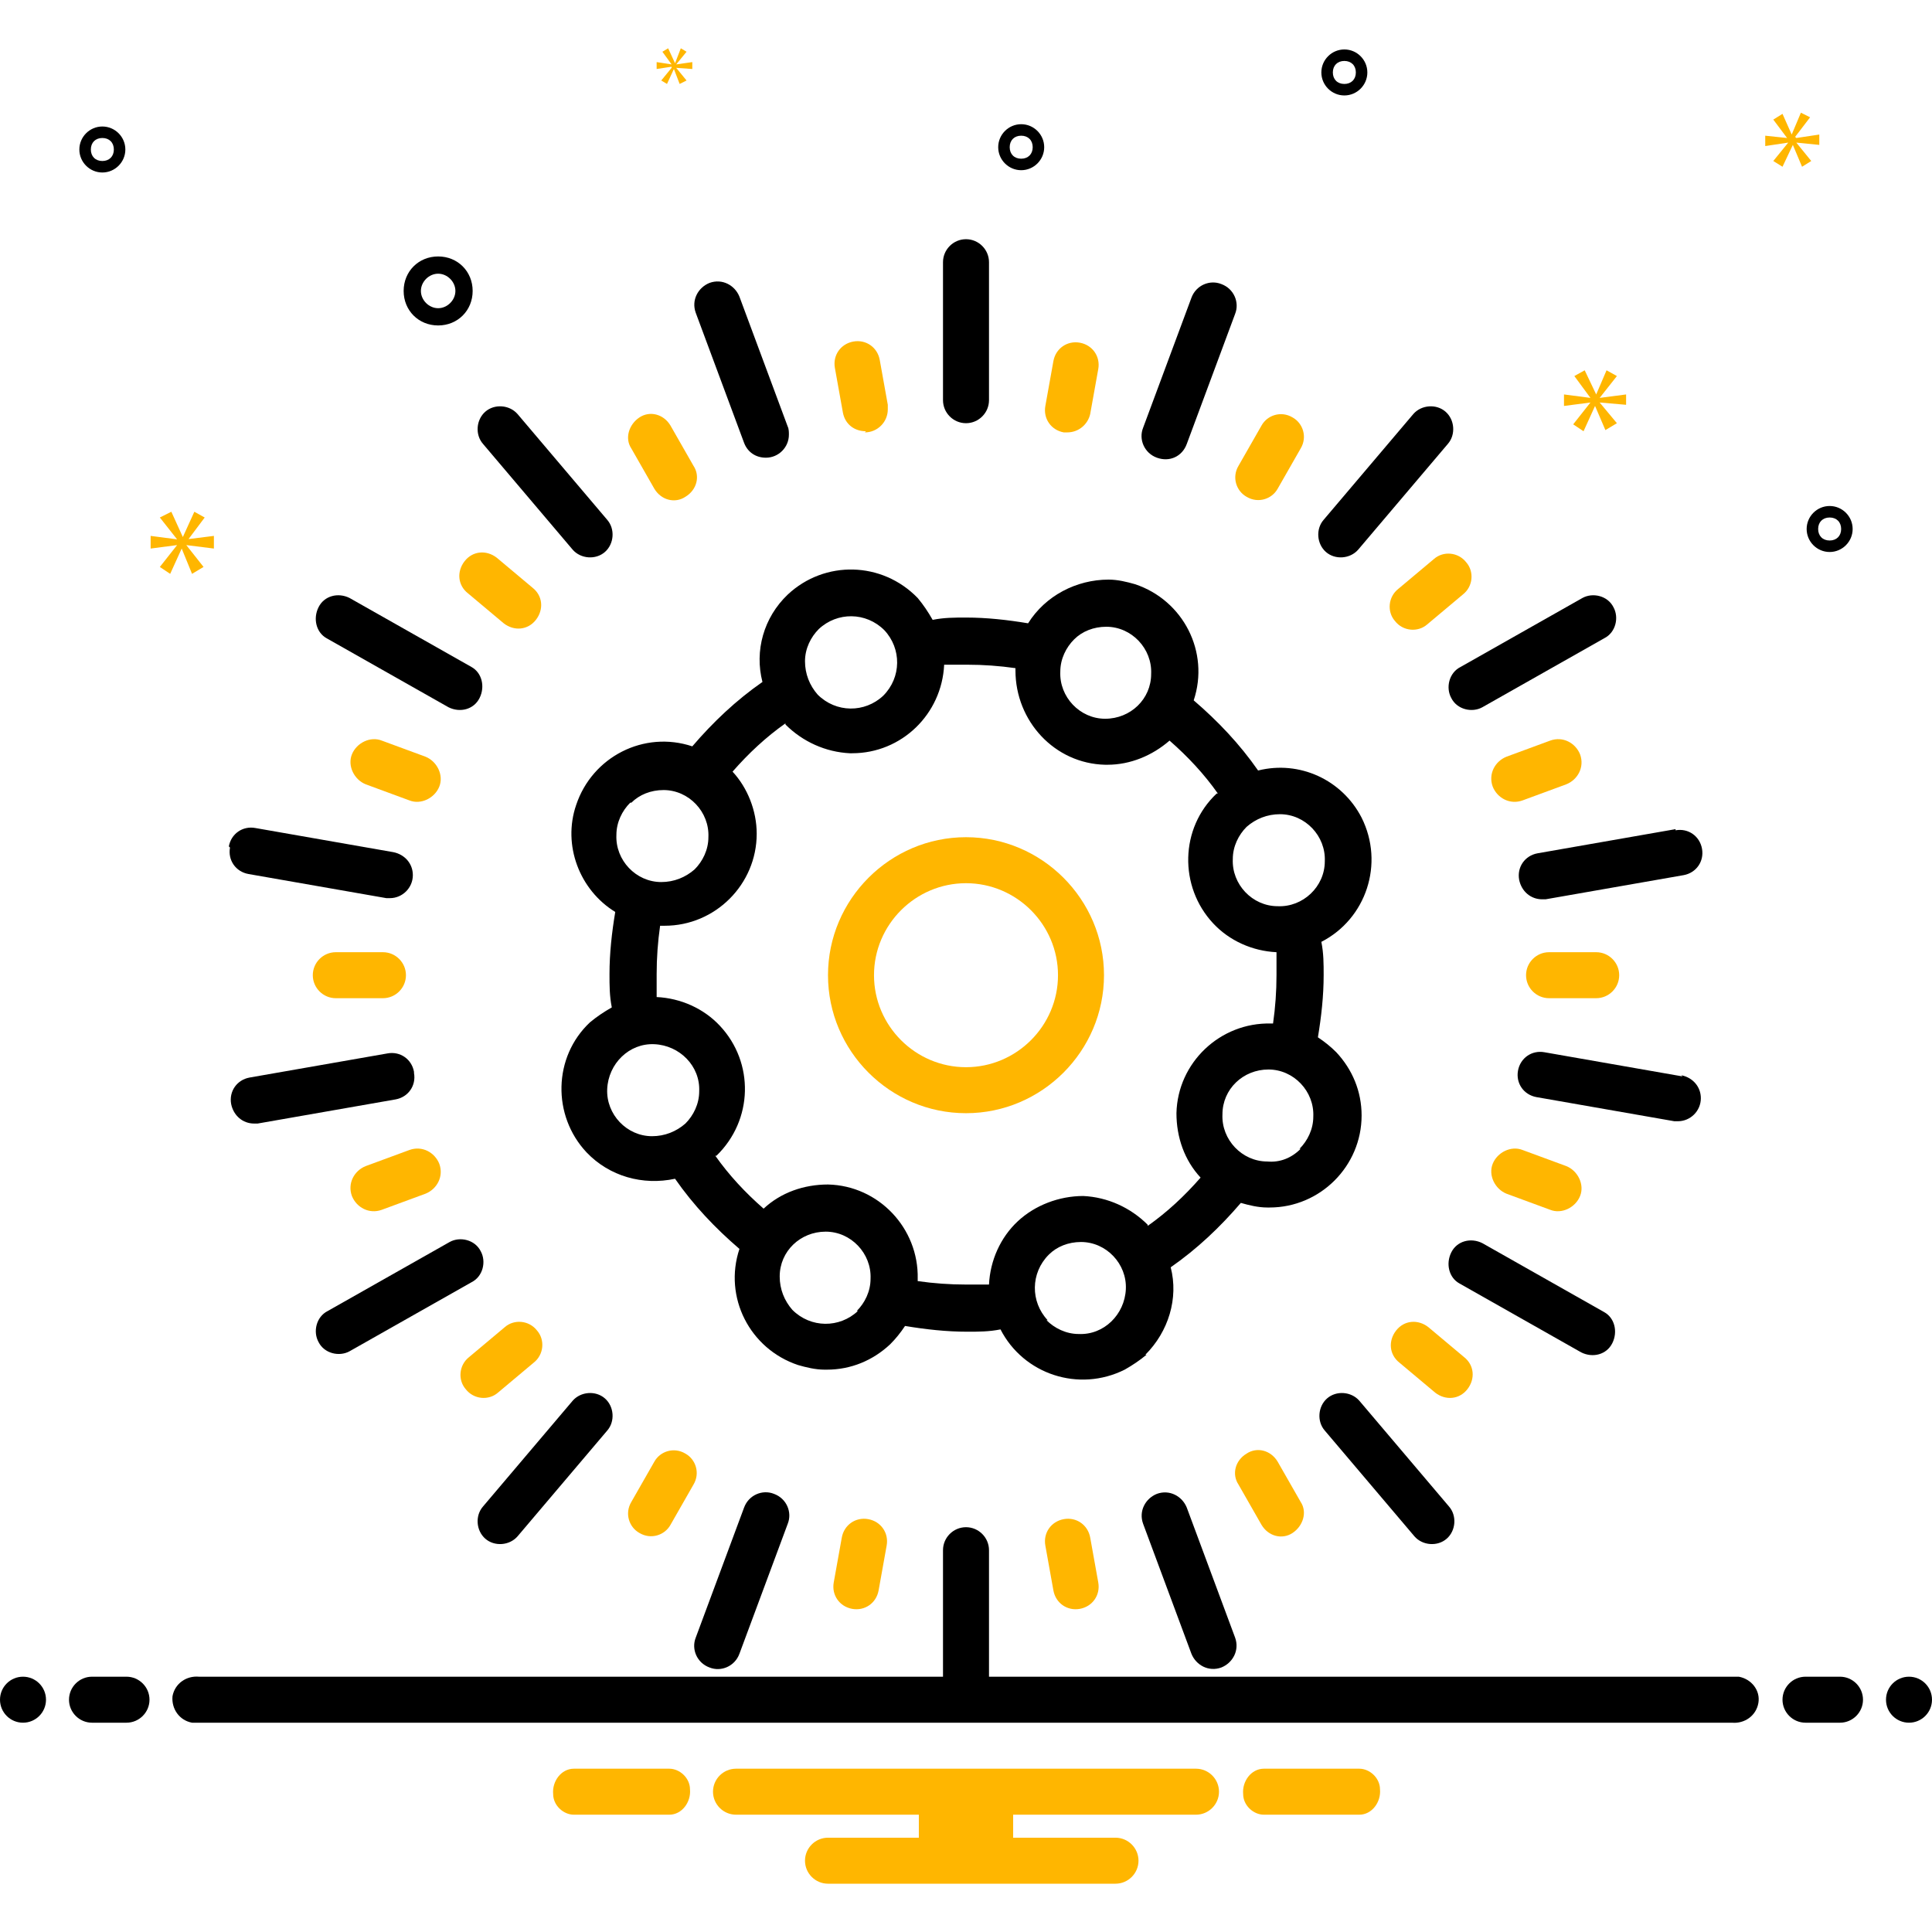 <?xml version="1.0" encoding="UTF-8"?>
<svg id="Layer_1" xmlns="http://www.w3.org/2000/svg" version="1.1" viewBox="0 0 168 168">
  <!-- Generator: Adobe Illustrator 29.2.1, SVG Export Plug-In . SVG Version: 2.1.0 Build 116)  -->
  <defs>
    <style>
      .st0 {
        fill: #ffb600;
      }
    </style>
  </defs>
  <path d="M99.6,117.8c2-2,2.9-4.9,2.2-7.6,2.3-1.6,4.3-3.5,6.1-5.6.7.2,1.5.4,2.3.4,0,0,.1,0,.2,0,4.4,0,8-3.6,8-8,0-2.1-.8-4-2.2-5.5-.5-.5-1-.9-1.6-1.3.3-1.8.5-3.6.5-5.4,0-1,0-1.9-.2-2.9,3.9-2,5.5-6.8,3.5-10.8-1.7-3.3-5.4-5-9-4.1-1.6-2.3-3.5-4.3-5.6-6.1,1.4-4.2-.9-8.7-5.1-10.1-.7-.2-1.5-.4-2.3-.4-2.8,0-5.5,1.4-7,3.8-1.8-.3-3.6-.5-5.4-.5-1,0-1.9,0-2.9.2-.4-.7-.8-1.3-1.3-1.9h0c-3.1-3.2-8.1-3.3-11.3-.3-2.1,2-2.9,4.9-2.2,7.6-2.3,1.6-4.3,3.5-6.1,5.6-4.2-1.4-8.7.9-10.1,5.1-1.2,3.5.3,7.4,3.4,9.3-.3,1.8-.5,3.6-.5,5.4,0,1,0,1.9.2,2.9-.7.4-1.3.8-1.9,1.3h0c-3.2,3-3.3,8.1-.3,11.3,2,2.1,4.9,2.9,7.7,2.3,1.6,2.3,3.5,4.3,5.6,6.1-1.4,4.2.9,8.7,5.1,10.1.7.2,1.5.4,2.3.4,0,0,.1,0,.2,0,2.1,0,4-.8,5.5-2.2.5-.5.9-1,1.3-1.6,1.8.3,3.6.5,5.4.5,1,0,1.9,0,2.9-.2,2,3.9,6.8,5.5,10.8,3.5.7-.4,1.3-.8,1.9-1.3ZM113.1,99.9c-.8.8-1.8,1.2-2.9,1.1-2.2,0-4-1.9-3.9-4.1,0-2.2,1.8-3.9,4-3.9,0,0,0,0,0,0,2.2,0,4,1.9,3.9,4.1,0,1.1-.5,2.1-1.2,2.8h0ZM108.4,71.9c.8-.7,1.8-1.1,2.9-1.1,2.2,0,4,1.9,3.9,4.1,0,2.2-1.9,4-4.1,3.9-2.2,0-4-1.9-3.9-4.1,0-1.1.5-2.1,1.2-2.8ZM93.4,55.6c.7-.7,1.7-1.1,2.8-1.1,0,0,0,0,0,0,2.2,0,4,1.9,3.9,4.1,0,2.2-1.8,3.9-4,3.9,0,0,0,0,0,0-2.2,0-4-1.9-3.9-4.1,0-1.1.5-2.1,1.2-2.8h0ZM71.2,54.7c1.6-1.5,4.1-1.5,5.7.1,1.5,1.6,1.5,4.1-.1,5.7-1.6,1.5-4.1,1.5-5.7-.1-.7-.8-1.1-1.8-1.1-2.9,0-1.1.5-2.1,1.2-2.8ZM54.9,69.8c.7-.7,1.7-1.1,2.8-1.1,0,0,0,0,0,0,2.2,0,4,1.9,3.9,4.1,0,1.1-.5,2.1-1.2,2.8-.8.7-1.8,1.1-2.9,1.1-2.2,0-4-1.9-3.9-4.1,0-1.1.5-2.1,1.2-2.8h0ZM59.6,97.7c-.8.7-1.8,1.1-2.9,1.1-2.2,0-4-1.9-3.9-4.1s1.9-4,4.1-3.9,4,1.9,3.9,4.1c0,1.1-.5,2.1-1.2,2.8ZM74.6,114c-1.6,1.5-4.1,1.5-5.7-.1-.7-.8-1.1-1.8-1.1-2.9h0c0-2.2,1.8-3.9,4-3.9,0,0,0,0,0,0,2.2,0,4,1.9,3.9,4.1,0,1.1-.5,2.1-1.2,2.8ZM86,111.7c-.7,0-1.4,0-2,0-1.4,0-2.8-.1-4.2-.3,0,0,0-.1,0-.2.1-4.4-3.4-8.1-7.8-8.2-2.1,0-4.1.7-5.6,2.1-1.6-1.4-3-2.9-4.2-4.6,0,0,0,0,.1,0,3.2-3.1,3.3-8.1.3-11.3-1.4-1.5-3.4-2.4-5.5-2.5,0-.7,0-1.4,0-2,0-1.4.1-2.8.3-4.2,0,0,.1,0,.2,0,0,0,.1,0,.2,0,4.4,0,8-3.6,8-8,0-2-.8-4-2.1-5.4,1.4-1.6,2.9-3,4.6-4.2,0,0,0,0,0,.1,1.5,1.5,3.5,2.4,5.6,2.5,0,0,.1,0,.2,0,4.3,0,7.8-3.4,8-7.7.7,0,1.4,0,2,0,1.4,0,2.8.1,4.2.3,0,0,0,.1,0,.2,0,4.4,3.4,8.1,7.8,8.2,0,0,.1,0,.2,0,2,0,3.9-.8,5.4-2.1,1.6,1.4,3,2.9,4.2,4.6,0,0,0,0-.1,0h0c-3.2,3-3.3,8.1-.3,11.3,1.4,1.5,3.4,2.4,5.5,2.5,0,.7,0,1.4,0,2,0,1.4-.1,2.8-.3,4.2,0,0-.1,0-.2,0-4.4-.1-8.1,3.4-8.2,7.8,0,2.1.7,4.1,2.1,5.6-1.4,1.6-2.9,3-4.6,4.2,0,0,0,0,0-.1h0c-1.5-1.5-3.5-2.4-5.6-2.5-2.1,0-4.2.8-5.7,2.2-1.5,1.4-2.4,3.4-2.5,5.5h0ZM91.1,114.8c-1.5-1.6-1.5-4.1.1-5.7.7-.7,1.7-1.1,2.8-1.1,0,0,0,0,0,0,2.2,0,4,1.9,3.9,4.1s-1.9,4-4.1,3.9c-1.1,0-2.1-.5-2.8-1.2h0Z"/>
  <path class="st0" d="M84,72.8c-6.6,0-12,5.4-12,12s5.4,12,12,12,12-5.4,12-12h0c0-6.6-5.4-12-12-12ZM84,92.8c-4.4,0-8-3.6-8-8s3.6-8,8-8,8,3.6,8,8h0c0,4.4-3.6,8-8,8Z"/>
  <path d="M86,34.8v-12c0-1.1-.9-2-2-2s-2,.9-2,2v12c0,1.1.9,2,2,2s2-.9,2-2Z"/>
  <path class="st0" d="M75.2,37.6c1.1,0,2-.9,2-2,0-.1,0-.2,0-.4l-.7-3.9c-.2-1.1-1.2-1.8-2.3-1.6-1.1.2-1.8,1.2-1.6,2.3,0,0,0,0,0,0l.7,3.9c.2,1,1,1.6,2,1.6Z"/>
  <path class="st0" d="M58.3,37c-.6-1-1.8-1.3-2.7-.7-.9.6-1.3,1.8-.7,2.7l2,3.5c.6,1,1.8,1.3,2.7.7,1-.6,1.3-1.8.7-2.7l-2-3.5Z"/>
  <path class="st0" d="M40.7,51.6l3.1,2.6c.9.7,2.1.6,2.8-.3.7-.9.6-2.1-.3-2.8h0l-3.1-2.6c-.9-.7-2.1-.6-2.8.3-.7.9-.6,2.1.3,2.8h0Z"/>
  <path class="st0" d="M37,65.8l-3.8-1.4c-1-.4-2.2.2-2.6,1.2-.4,1,.2,2.2,1.2,2.6l3.8,1.4c1,.4,2.2-.2,2.6-1.2.4-1-.2-2.2-1.2-2.6h0Z"/>
  <path class="st0" d="M29.2,82.8c-1.1,0-2,.9-2,2s.9,2,2,2h4.1c1.1,0,2-.9,2-2s-.9-2-2-2h-4.1Z"/>
  <path class="st0" d="M35.6,100l-3.8,1.4c-1,.4-1.6,1.5-1.2,2.6.4,1,1.5,1.6,2.6,1.2,0,0,0,0,0,0l3.8-1.4c1-.4,1.6-1.5,1.2-2.6-.4-1-1.5-1.6-2.6-1.2,0,0,0,0,0,0h0Z"/>
  <path class="st0" d="M43.3,121.1l3.1-2.6c.9-.7,1-2,.3-2.8-.7-.9-2-1-2.8-.3h0l-3.1,2.6c-.9.7-1,2-.3,2.8.7.9,2,1,2.8.3h0Z"/>
  <path class="st0" d="M59.6,126.4c-1-.6-2.2-.2-2.7.7,0,0,0,0,0,0l-2,3.5c-.6,1-.2,2.2.7,2.7,1,.6,2.2.2,2.7-.7l2-3.5c.6-1,.2-2.2-.7-2.7Z"/>
  <path class="st0" d="M75.5,132.1c-1.1-.2-2.1.5-2.3,1.6,0,0,0,0,0,0l-.7,3.9c-.2,1.1.5,2.1,1.6,2.3,1.1.2,2.1-.5,2.3-1.6l.7-3.9c.2-1.1-.5-2.1-1.6-2.3Z"/>
  <path class="st0" d="M94.8,133.7c-.2-1.1-1.2-1.8-2.3-1.6-1.1.2-1.8,1.2-1.6,2.3l.7,3.9c.2,1.1,1.2,1.8,2.3,1.6,1.1-.2,1.8-1.2,1.6-2.3l-.7-3.9Z"/>
  <path class="st0" d="M111.1,127.1c-.6-1-1.8-1.3-2.7-.7-1,.6-1.3,1.8-.7,2.7l2,3.5c.6,1,1.8,1.3,2.7.7.9-.6,1.3-1.8.7-2.7l-2-3.5Z"/>
  <path class="st0" d="M124.2,115.4c-.9-.7-2.1-.6-2.8.3-.7.9-.6,2.1.3,2.8,0,0,0,0,0,0l3.1,2.6c.9.7,2.1.6,2.8-.3.7-.9.6-2.1-.3-2.8h0l-3.1-2.6Z"/>
  <path class="st0" d="M129.8,101.2c-.4,1,.2,2.2,1.2,2.6h0l3.8,1.4c1,.4,2.2-.2,2.6-1.2.4-1-.2-2.2-1.2-2.6l-3.8-1.4c-1-.4-2.2.2-2.6,1.2h0Z"/>
  <path class="st0" d="M138.8,86.8c1.1,0,2-.9,2-2s-.9-2-2-2h-4.1c-1.1,0-2,.9-2,2s.9,2,2,2h4.1Z"/>
  <path class="st0" d="M136.2,68.2c1-.4,1.6-1.5,1.2-2.6-.4-1-1.5-1.6-2.6-1.2l-3.8,1.4c-1,.4-1.6,1.5-1.2,2.6.4,1,1.5,1.6,2.6,1.2h0s3.8-1.4,3.8-1.4Z"/>
  <path class="st0" d="M124.7,48.6l-3.1,2.6c-.9.7-1,2-.3,2.8.7.9,2,1,2.8.3h0l3.1-2.6c.9-.7,1-2,.3-2.8-.7-.9-2-1-2.8-.3,0,0,0,0,0,0h0Z"/>
  <path class="st0" d="M108.4,43.2c1,.6,2.2.2,2.7-.7l2-3.5c.6-1,.2-2.2-.7-2.7-1-.6-2.2-.2-2.7.7l-2,3.5c-.6,1-.2,2.2.7,2.7Z"/>
  <path class="st0" d="M92.8,37.6c1,0,1.8-.7,2-1.6l.7-3.9c.2-1.1-.5-2.1-1.6-2.3-1.1-.2-2.1.5-2.3,1.6,0,0,0,0,0,0l-.7,3.9c-.2,1.1.5,2.1,1.6,2.3.1,0,.2,0,.4,0Z"/>
  <g>
    <path d="M66.6,39.8c1.1,0,2-.9,2-2,0-.2,0-.5-.1-.7l-4.2-11.3c-.4-1-1.5-1.6-2.6-1.2-1,.4-1.6,1.5-1.2,2.6l4.2,11.3c.3.8,1,1.3,1.9,1.3Z"/>
    <path d="M49.8,47.8c.7.8,2,.9,2.8.2.8-.7.9-2,.2-2.8l-7.8-9.2c-.7-.8-2-.9-2.8-.2s-.9,2-.2,2.8l7.8,9.2Z"/>
    <path d="M27.7,52.8c-.5,1-.2,2.2.7,2.7,0,0,0,0,0,0l10.6,6c1,.5,2.2.2,2.7-.8.5-1,.2-2.2-.7-2.7l-10.6-6c-1-.5-2.2-.2-2.7.8Z"/>
    <path d="M20,73.7c-.2,1.1.5,2.1,1.6,2.3l12,2.1c.1,0,.2,0,.3,0,1.1,0,2-.9,2-2,0-1-.7-1.8-1.7-2l-12-2.1c-1.1-.2-2.1.5-2.3,1.6Z"/>
    <path d="M36,93.2c-.2-1.1-1.2-1.8-2.3-1.6l-12,2.1c-1.1.2-1.8,1.2-1.6,2.3.2,1,1,1.7,2,1.7.1,0,.2,0,.3,0l12-2.1c1.1-.2,1.8-1.2,1.6-2.3Z"/>
    <path d="M41.8,108.8c-.5-1-1.8-1.3-2.7-.8,0,0,0,0,0,0l-10.6,6c-1,.5-1.3,1.8-.8,2.7.5,1,1.8,1.3,2.7.8,0,0,0,0,0,0l10.6-6c1-.5,1.3-1.8.8-2.7,0,0,0,0,0,0Z"/>
    <path d="M49.8,121.8l-7.8,9.2c-.7.8-.6,2.1.2,2.8.8.7,2.1.6,2.8-.2h0l7.8-9.2c.7-.8.6-2.1-.2-2.8-.8-.7-2.1-.6-2.8.2h0Z"/>
    <path d="M67.3,129.9c-1-.4-2.2.1-2.6,1.2l-4.2,11.3c-.4,1,.1,2.2,1.2,2.6,1,.4,2.2-.1,2.6-1.2l4.2-11.3c.4-1-.1-2.2-1.2-2.6,0,0,0,0,0,0Z"/>
    <path d="M103.2,131.1c-.4-1-1.5-1.6-2.6-1.2-1,.4-1.6,1.5-1.2,2.6l4.2,11.3c.4,1,1.5,1.6,2.6,1.2,1-.4,1.6-1.5,1.2-2.6l-4.2-11.3Z"/>
    <path d="M118.2,121.8c-.7-.8-2-.9-2.8-.2s-.9,2-.2,2.8l7.8,9.2c.7.8,2,.9,2.8.2s.9-2,.2-2.8l-7.8-9.2Z"/>
    <path d="M139.5,114.1l-10.6-6c-1-.5-2.2-.2-2.7.8-.5,1-.2,2.2.7,2.7l10.6,6c1,.5,2.2.2,2.7-.8.5-1,.2-2.2-.7-2.7Z"/>
    <path d="M146.3,93.6l-12-2.1c-1.1-.2-2.1.5-2.3,1.6-.2,1.1.5,2.1,1.6,2.3h0l12,2.1c.1,0,.2,0,.3,0,1.1,0,2-.9,2-2,0-1-.7-1.8-1.7-2Z"/>
    <path d="M145.7,72.1l-12,2.1c-1.1.2-1.8,1.2-1.6,2.3.2,1,1,1.7,2,1.7.1,0,.2,0,.3,0l12-2.1c1.1-.2,1.8-1.2,1.6-2.3s-1.2-1.8-2.3-1.6Z"/>
    <path d="M140.3,52.8c-.5-1-1.8-1.3-2.7-.8,0,0,0,0,0,0l-10.6,6c-1,.5-1.3,1.8-.8,2.7.5,1,1.8,1.3,2.7.8,0,0,0,0,0,0l10.6-6c1-.5,1.3-1.8.8-2.7,0,0,0,0,0,0Z"/>
    <path d="M122.9,36l-7.8,9.2c-.7.8-.6,2.1.2,2.8s2.1.6,2.8-.2h0l7.8-9.2c.7-.8.6-2.1-.2-2.8s-2.1-.6-2.8.2h0Z"/>
    <path d="M106.2,24.7c-1-.4-2.2.1-2.6,1.2h0s-4.2,11.3-4.2,11.3c-.4,1,.1,2.2,1.2,2.6s2.2-.1,2.6-1.2l4.2-11.3c.4-1-.1-2.2-1.2-2.6,0,0,0,0,0,0Z"/>
    <path d="M38.1,28.3c1.7,0,3-1.3,3-3s-1.3-3-3-3-3,1.3-3,3h0c0,1.7,1.3,3,3,3ZM38.1,23.8c.8,0,1.5.7,1.5,1.5s-.7,1.5-1.5,1.5-1.5-.7-1.5-1.5h0c0-.8.7-1.5,1.5-1.5Z"/>
    <path d="M159.1,44c-1.1,0-2,.9-2,2s.9,2,2,2,2-.9,2-2c0-1.1-.9-2-2-2ZM159.1,47c-.6,0-1-.4-1-1s.4-1,1-1,1,.4,1,1c0,.6-.4,1-1,1Z"/>
    <path d="M8.9,11c-1.1,0-2,.9-2,2s.9,2,2,2,2-.9,2-2c0-1.1-.9-2-2-2ZM8.9,14c-.6,0-1-.4-1-1s.4-1,1-1,1,.4,1,1c0,.6-.4,1-1,1Z"/>
    <path d="M116.9,4.3c-1.1,0-2,.9-2,2s.9,2,2,2,2-.9,2-2c0-1.1-.9-2-2-2ZM116.9,7.3c-.6,0-1-.4-1-1s.4-1,1-1,1,.4,1,1c0,.6-.4,1-1,1Z"/>
    <path d="M90.8,12.8c0-1.1-.9-2-2-2s-2,.9-2,2,.9,2,2,2c1.1,0,2-.9,2-2ZM87.8,12.8c0-.6.4-1,1-1s1,.4,1,1-.4,1-1,1c-.6,0-1-.4-1-1Z"/>
  </g>
  <path class="st0" d="M16.3,47l1.5-2-.9-.5-1,2.2h0l-1-2.2-1,.5,1.5,1.9h0s-2.3-.3-2.3-.3v1.1l2.3-.3h0s-1.5,1.9-1.5,1.9l.9.6,1-2.2h0l.9,2.2,1-.6-1.5-1.9h0s2.4.3,2.4.3v-1.1l-2.4.3h0Z"/>
  <path class="st0" d="M58.4,5.9l-.9,1.1.5.3.6-1.3h0l.5,1.3.6-.3-.9-1.1h0s1.4.1,1.4.1v-.6l-1.4.2h0s.9-1.1.9-1.1l-.5-.3-.5,1.3h0l-.6-1.3-.5.3.8,1.1h0s-1.3-.2-1.3-.2v.6l1.3-.2h0Z"/>
  <path class="st0" d="M141.4,35.3v-1l-2.3.3h0s1.5-1.9,1.5-1.9l-.9-.5-.9,2.1h0l-1-2.1-.9.5,1.4,1.9h0s-2.3-.3-2.3-.3v1l2.3-.3h0s-1.5,1.9-1.5,1.9l.9.6,1-2.2h0l.9,2.1,1-.6-1.5-1.8h0s2.3.2,2.3.2Z"/>
  <path class="st0" d="M156.1,11.9l1.3-1.7-.8-.4-.8,1.9h0l-.8-1.8-.8.5,1.2,1.6h0s-1.9-.2-1.9-.2v.9l2-.3h0s-1.3,1.6-1.3,1.6l.8.5.9-1.9h0l.8,1.9.8-.5-1.3-1.6h0s2,.2,2,.2v-.9l-2,.3h0Z"/>
  <circle cx="2" cy="147.8" r="2"/>
  <path d="M11,145.8h-3c-1.1,0-2,.9-2,2s.9,2,2,2h3c1.1,0,2-.9,2-2s-.9-2-2-2Z"/>
  <path d="M160,145.8h-3c-1.1,0-2,.9-2,2s.9,2,2,2h3c1.1,0,2-.9,2-2s-.9-2-2-2Z"/>
  <circle cx="166" cy="147.8" r="2"/>
  <path class="st0" d="M118.2,153.8h-8.3c-1.1,0-1.9,1.1-1.8,2.2,0,1,.9,1.8,1.8,1.8h8.3c1.1,0,1.9-1.1,1.8-2.2,0-1-.9-1.8-1.8-1.8Z"/>
  <path class="st0" d="M58.2,153.8h-8.3c-1.1,0-1.9,1.1-1.8,2.2,0,1,.9,1.8,1.8,1.8h8.3c1.1,0,1.9-1.1,1.8-2.2,0-1-.9-1.8-1.8-1.8Z"/>
  <path class="st0" d="M104,153.8h-40c-1.1,0-2,.9-2,2s.9,2,2,2h15.9v2h-7.9c-1.1,0-2,.9-2,2s.9,2,2,2h25c1.1,0,2-.9,2-2s-.9-2-2-2h-8.9v-2h15.9c1.1,0,2-.9,2-2s-.9-2-2-2Z"/>
  <path d="M150.7,145.8h-64.7v-11c0-1.1-.9-2-2-2s-2,.9-2,2v11H17.3c-1.1-.1-2.1.6-2.3,1.7-.1,1.1.6,2.1,1.7,2.3.2,0,.3,0,.5,0h133.4c1.1.1,2.1-.6,2.3-1.7s-.6-2.1-1.7-2.3c-.2,0-.3,0-.5,0Z"/>
</svg>